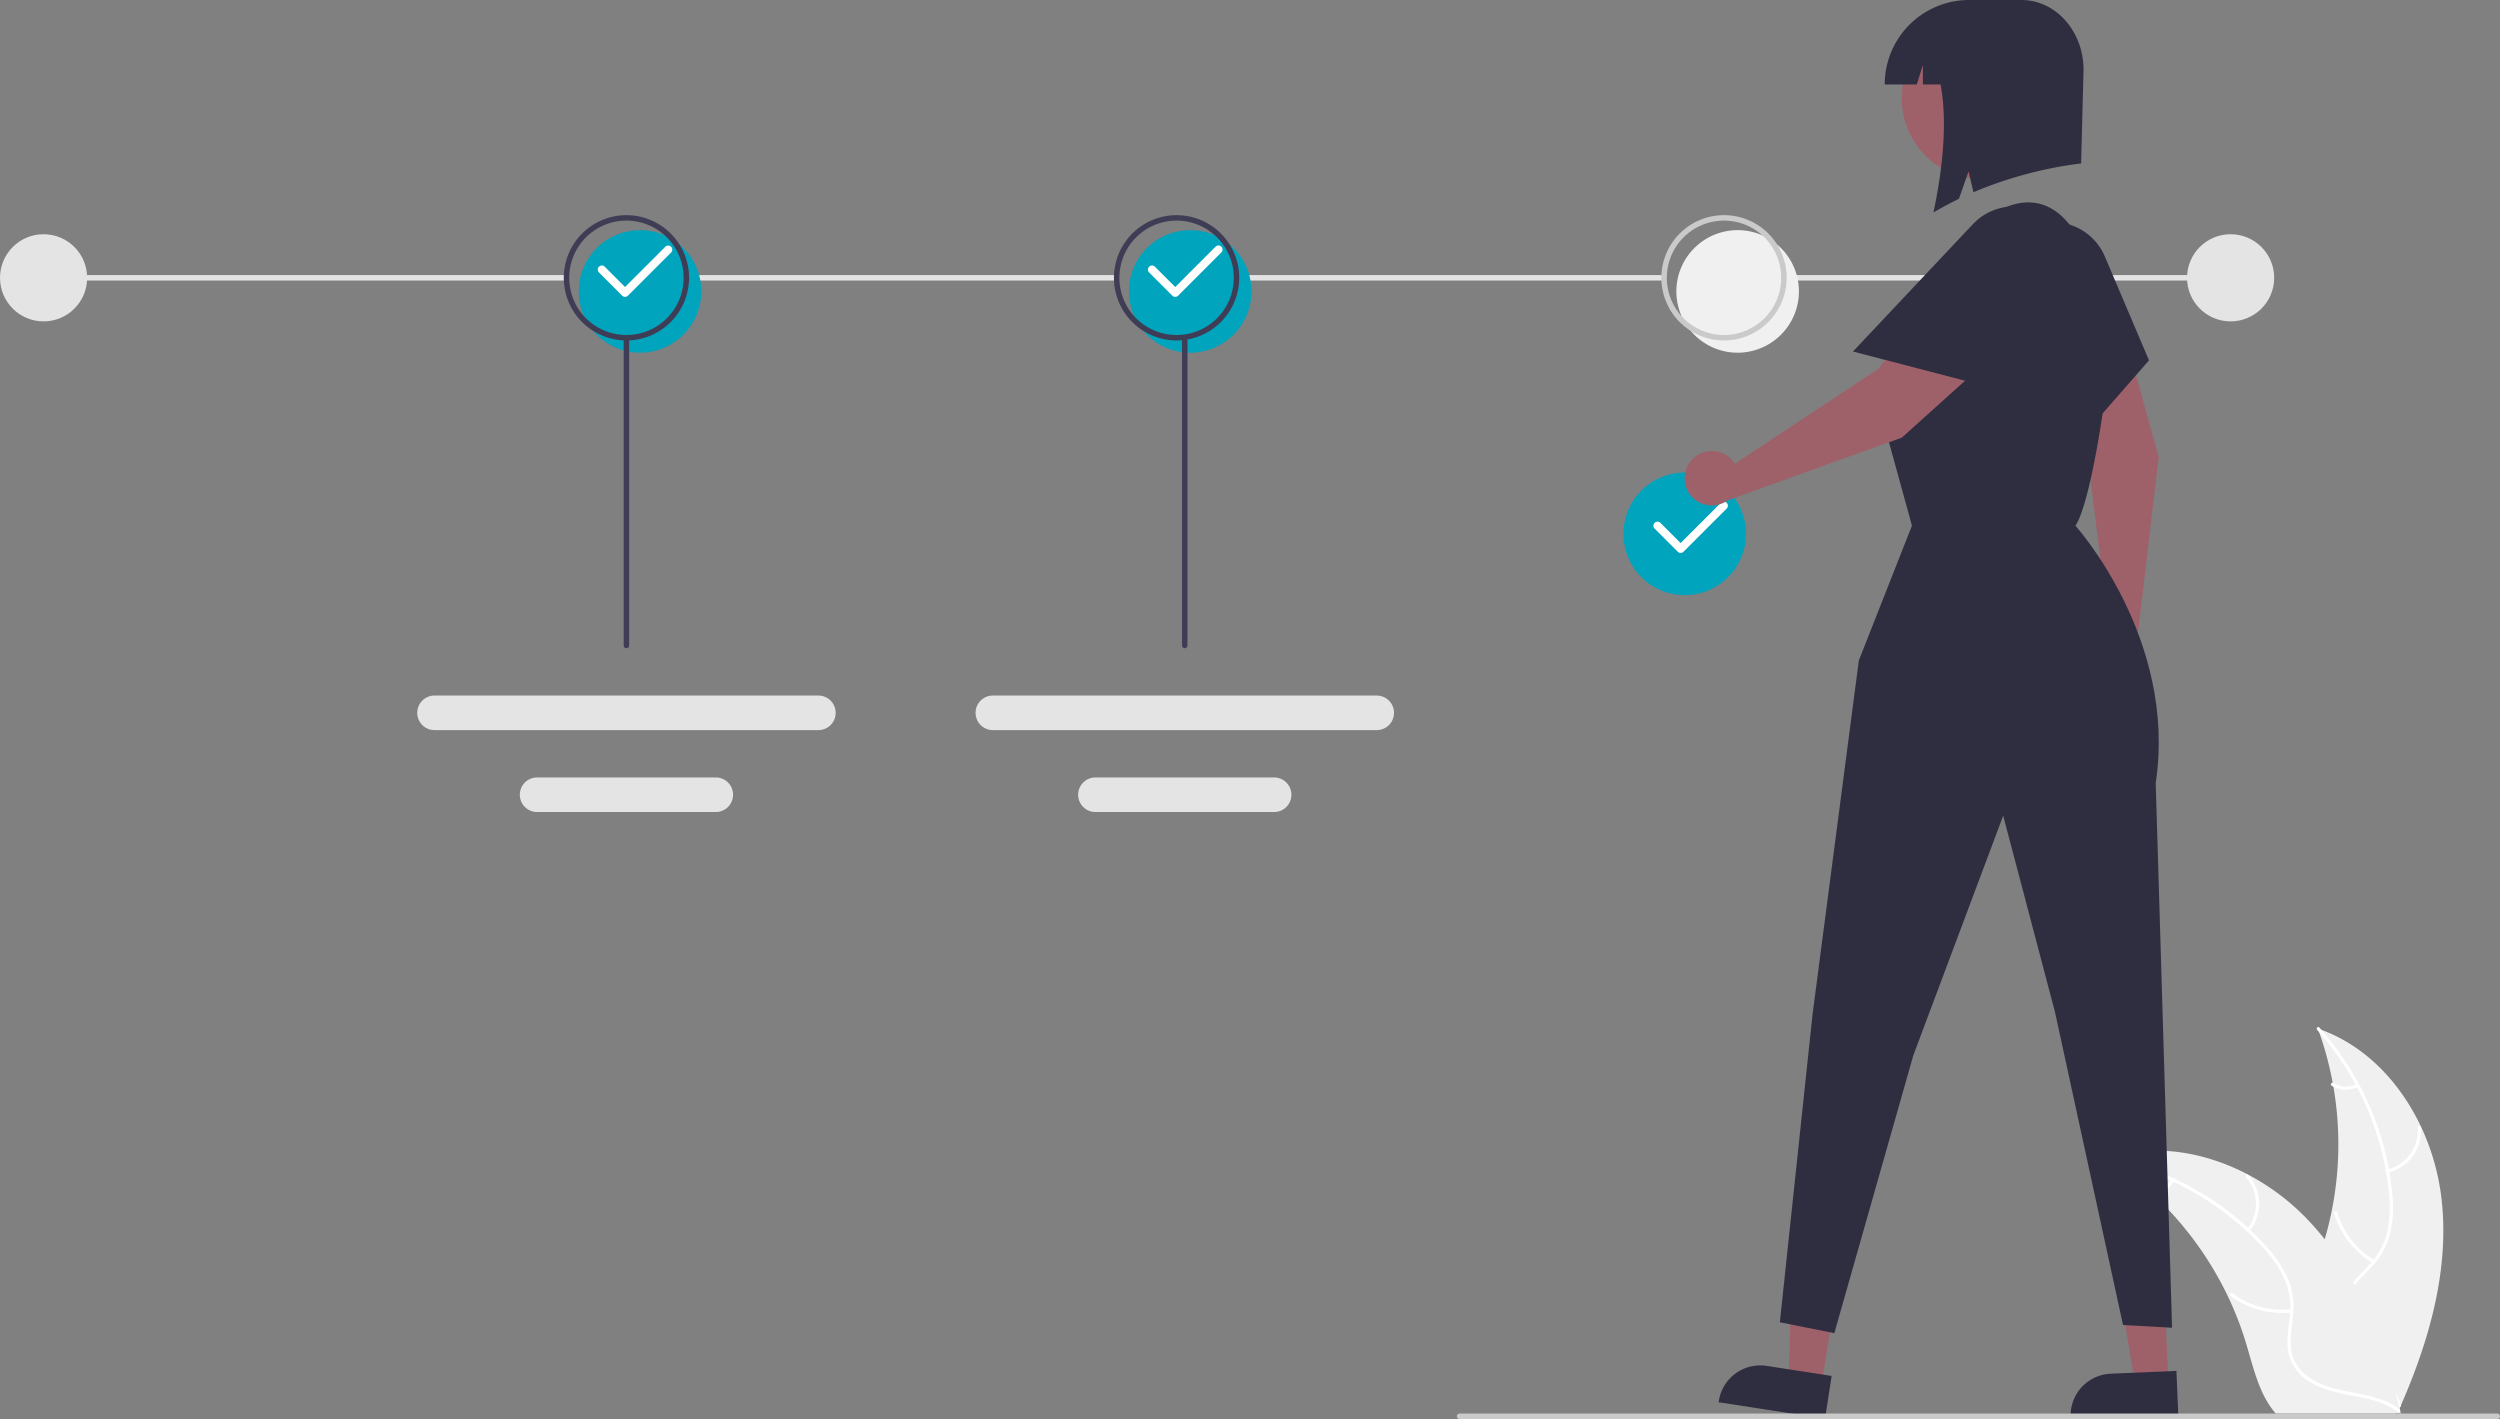 <svg xmlns="http://www.w3.org/2000/svg" id="afb33742-a710-40ad-8a2f-d365926ed194" data-name="Layer 1" width="917.909" height="521" viewBox="0 0 917.909 521"><rect x="0" y="0" width="917.909" height="521" fill="#808080" stroke="none"/><path d="M1037.376,628.795c-3.318-26.678-19.851-52.964-45.294-61.646a123.863,123.863,0,0,1-.006,85.04c-3.91,10.575-9.359,21.93-5.682,32.589,2.288,6.632,7.886,11.706,14.142,14.878,6.257,3.173,13.202,4.685,20.059,6.167l1.35,1.116C1032.83,682.359,1040.693,655.473,1037.376,628.795Z" transform="translate(-141.045 -189.5)" fill="#f0f0f0"></path><path d="M991.829,567.654a105.87,105.87,0,0,1,26.319,59.583,45.591,45.591,0,0,1-.519,14.275,26.149,26.149,0,0,1-6.503,12.128c-2.931,3.221-6.303,6.175-8.4,10.052a16.011,16.011,0,0,0-.782,13.071c1.852,5.311,5.501,9.64,9.218,13.749,4.126,4.563,8.484,9.236,10.238,15.285.213.733,1.337.36,1.125-.371-3.051-10.524-13.268-16.502-18.14-25.981-2.273-4.423-3.228-9.558-1.096-14.227,1.864-4.083,5.338-7.133,8.334-10.368a27.903,27.903,0,0,0,6.801-11.622,42.148,42.148,0,0,0,1.066-14.203,102.712,102.712,0,0,0-7.502-31.213A107.747,107.747,0,0,0,992.613,566.765c-.507-.567-1.287.325-.784.889Z" transform="translate(-141.045 -189.5)" fill="#fff"></path><path d="M1017.829,620.067a15.884,15.884,0,0,0,12.091-16.639c-.06-.76-1.244-.702-1.184.059A14.708,14.708,0,0,1,1017.458,618.942c-.742.176-.366,1.3.371,1.125Z" transform="translate(-141.045 -189.5)" fill="#fff"></path><path d="M1012.827,652.204a30.615,30.615,0,0,1-13.671-17.632c-.215-.732-1.34-.36-1.125.371a31.844,31.844,0,0,0,14.264,18.319c.657.39,1.186-.671.533-1.058Z" transform="translate(-141.045 -189.5)" fill="#fff"></path><path d="M1006.248,587.558a8.991,8.991,0,0,1-8.52-.433c-.652-.398-1.18.663-.533,1.058a10.075,10.075,0,0,0,9.425.499.612.612,0,0,0,.377-.748.595.595,0,0,0-.748-.377Z" transform="translate(-141.045 -189.5)" fill="#fff"></path><path d="M914.528,614.8c.4.26.8.52,1.2.79A118.408,118.408,0,0,1,930.868,627.41c.37.33.74.67,1.1,1.01A124.827,124.827,0,0,1,959.078,665.53a121.222,121.222,0,0,1,6.64,17.18c2.45,8.13,4.46,17.14,9.31,23.79a20.795,20.795,0,0,0,1.62,2h43.83c.1-.05.2-.09.3-.14l1.75.08c-.07-.31-.15-.63-.22-.94-.04-.18-.09-.36-.13-.54-.03-.12-.06-.24-.08-.35-.01-.04-.02-.08-.03-.11-.02-.11-.05-.21-.07-.31q-.66-2.685-1.36-5.37c0-.01,0-.01-.01-.02-3.59-13.63-8.35-27.08-15-39.38-.2-.37-.4-.75-.62-1.12a115.673,115.673,0,0,0-10.39-15.76,102.26,102.26,0,0,0-6.81-7.79A85.037,85.037,0,0,0,966.528,620.81c-15.72-8.3-33.92-11.48-50.72-6.41C915.378,614.53,914.958,614.66,914.528,614.8Z" transform="translate(-141.045 -189.5)" fill="#f0f0f0"></path><path d="M914.627,615.356a105.87,105.87,0,0,1,56.888,31.728,45.591,45.591,0,0,1,8.181,11.71,26.148,26.148,0,0,1,2.109,13.599c-.401,4.336-1.314,8.725-.655,13.084a16.011,16.011,0,0,0,7.245,10.907c4.676,3.126,10.197,4.385,15.638,5.429,6.042,1.159,12.335,2.267,17.377,6.04.611.457,1.285-.517.675-.974-8.773-6.566-20.529-5.188-30.126-9.823-4.478-2.163-8.332-5.688-9.441-10.699-.97-4.382-.033-8.909.412-13.296a27.903,27.903,0,0,0-1.567-13.374,42.148,42.148,0,0,0-7.7-11.981A102.713,102.713,0,0,0,948.88,627.3a107.747,107.747,0,0,0-34.163-13.126c-.746-.148-.832,1.035-.091,1.182Z" transform="translate(-141.045 -189.5)" fill="#fff"></path><path d="M966.942,641.551a15.884,15.884,0,0,0-.364-20.565c-.506-.57-1.416.189-.91.76a14.708,14.708,0,0,1,.299,19.13c-.486.587.491,1.259.974.675Z" transform="translate(-141.045 -189.5)" fill="#fff"></path><path d="M982.297,670.222a30.615,30.615,0,0,1-21.531-5.847c-.613-.455-1.286.519-.675.974a31.844,31.844,0,0,0,22.418,6.039c.759-.084.543-1.25-.212-1.166Z" transform="translate(-141.045 -189.5)" fill="#fff"></path><path d="M938.122,622.567a8.991,8.991,0,0,1-7.064,4.785c-.76.075-.543,1.24.212,1.166a10.075,10.075,0,0,0,7.826-5.276.612.612,0,0,0-.15-.824.595.595,0,0,0-.824.15Z" transform="translate(-141.045 -189.5)" fill="#fff"></path><circle cx="16" cy="102" r="16" fill="#e4e4e4"></circle><circle cx="819" cy="102" r="16" fill="#e4e4e4"></circle><rect x="654.882" y="101" width="169.118" height="2" fill="#e4e4e4"></rect><rect x="454.094" y="101" width="156.283" height="2" fill="#e4e4e4"></rect><rect x="251.984" y="101" width="157.606" height="2" fill="#e4e4e4"></rect><rect x="16" y="101" width="191.669" height="2" fill="#e4e4e4"></rect><path d="M376.045,319a22.5,22.5,0,1,1,22.5-22.5A22.525,22.525,0,0,1,376.045,319Z" transform="translate(-141.045 -189.5)" fill="#00a4bd"></path><path d="M371.045,314.5a23,23,0,1,1,23-23A23.026,23.026,0,0,1,371.045,314.5Zm0-44a21,21,0,1,0,21,21A21.024,21.024,0,0,0,371.045,270.5Z" transform="translate(-141.045 -189.5)" fill="#3f3d56"></path><path d="M370.545,298.5a1.5,1.5,0,0,1-1.061-.439l-8.5-8.5a1.5,1.5,0,1,1,2.121-2.121l7.439,7.439L385.339,280.085a1.5,1.5,0,0,1,2.121,2.121l-15.854,15.854A1.5,1.5,0,0,1,370.545,298.5Z" transform="translate(-141.045 -189.5)" fill="#fff"></path><path d="M578.045,319a22.5,22.5,0,1,1,22.5-22.5A22.525,22.525,0,0,1,578.045,319Z" transform="translate(-141.045 -189.5)" fill="#00a4bd"></path><path d="M573.045,314.5a23,23,0,1,1,23-23A23.026,23.026,0,0,1,573.045,314.5Zm0-44a21,21,0,1,0,21,21A21.024,21.024,0,0,0,573.045,270.5Z" transform="translate(-141.045 -189.5)" fill="#3f3d56"></path><path d="M572.545,298.5a1.5,1.5,0,0,1-1.061-.439l-8.5-8.5a1.5,1.5,0,1,1,2.121-2.121l7.439,7.439L587.339,280.085a1.5,1.5,0,1,1,2.121,2.121l-15.854,15.854A1.5,1.5,0,0,1,572.545,298.5Z" transform="translate(-141.045 -189.5)" fill="#fff"></path><path d="M779.045,319a22.5,22.5,0,1,1,22.5-22.5A22.525,22.525,0,0,1,779.045,319Z" transform="translate(-141.045 -189.5)" fill="#f0f0f0"></path><path d="M774.045,314.5a23,23,0,1,1,23-23A23.026,23.026,0,0,1,774.045,314.5Zm0-44a21,21,0,1,0,21,21A21.024,21.024,0,0,0,774.045,270.5Z" transform="translate(-141.045 -189.5)" fill="#cacaca"></path><path d="M759.612,408.016a22.5,22.5,0,1,1,22.5-22.5A22.525,22.525,0,0,1,759.612,408.016Z" transform="translate(-141.045 -189.5)" fill="#00a4bd"></path><path d="M758.112,392.516a1.5,1.5,0,0,1-1.061-.439l-8.5-8.5a1.5,1.5,0,0,1,2.121-2.121l7.439,7.439,14.794-14.794a1.5,1.5,0,0,1,2.121,2.121l-15.854,15.854A1.5,1.5,0,0,1,758.112,392.516Z" transform="translate(-141.045 -189.5)" fill="#fff"></path><polygon points="668.809 508.674 656.694 506.801 658.155 459.177 676.036 461.942 668.809 508.674" fill="#9e616a"></polygon><path d="M811.129,710.396l-39.066-6.041.076-.494a15.387,15.387,0,0,1,17.557-12.855l.001 0,23.86,3.69Z" transform="translate(-141.045 -189.5)" fill="#2f2e41"></path><polygon points="796.146 507.474 783.898 507.996 776.056 460.999 794.134 460.229 796.146 507.474" fill="#9e616a"></polygon><path d="M940.822,708.714l-39.495,1.682-.021-.5a15.387,15.387,0,0,1,14.717-16.028l.001,0,24.122-1.028Z" transform="translate(-141.045 -189.5)" fill="#2f2e41"></path><path d="M913.076,416.794a10.024,10.024,0,0,1,1.768-.329l-7.636-62.501L881.298,299.096a15.08,15.08,0,0,1,26.241-14.718l0,0a118.971,118.971,0,0,1,15.225,33.596L933.649,357.331l-7.96,67.493a9.997,9.997,0,1,1-12.614-8.03Z" transform="translate(-141.045 -189.5)" fill="#9e616a"></path><path d="M875.194,298.98A20.802,20.802,0,0,1,913.862,283.666l16.216,38.142-32.734,37.447Z" transform="translate(-141.045 -189.5)" fill="#2f2e41"></path><path d="M850.045,305.5l22-37,0,0c15.197-9.936,27.7-3.439,34.365,13.45,5.808,14.716,10.316,33.333,7.635,52.55-6.006,43.046-11,48-11,48s37.5,41.5,29.5,94.5l6,200-18-1-25-115-19-72-33,88-29,102-20-4,12-113,17-130,19.5-49.5-9.5-34.5S822.545,324,850.045,305.5Z" transform="translate(-141.045 -189.5)" fill="#2f2e41"></path><path d="M776.939,358.344a10.024,10.024,0,0,1,1.084,1.434L830.526,325.021l37.51-47.694A15.08,15.08,0,0,1,892.928,294.226l0,0a118.971,118.971,0,0,1-23.253,28.631l-30.346,27.323-63.937,23.035a9.997,9.997,0,1,1,1.548-14.872Z" transform="translate(-141.045 -189.5)" fill="#9e616a"></path><path d="M865.413,271.814a20.802,20.802,0,0,1,30.978,27.751l-26.877,31.55-48.126-12.553Z" transform="translate(-141.045 -189.5)" fill="#2f2e41"></path><circle cx="869.016" cy="225.618" r="29.729" transform="translate(-142.771 254.981) rotate(-28.663)" fill="#9e616a"></circle><path d="M864.045,189.5h19.204c12.59,0,22.796,11.482,22.796,25.646L905.157,249.5a149.225,149.225,0,0,0-39.541,10.576l-1.792-7.654-3.536,10.081q-4.717,2.285-9.354,4.998c3.608-16.951,5.093-33.863,2.616-47h-6.504v-7.118l-2.208,7.118h-11.792v-0A31,31,0,0,1,864.045,189.5Z" transform="translate(-141.045 -189.5)" fill="#2f2e41"></path><path d="M1057.955,710.5h-381a1,1,0,0,1,0-2h381a1,1,0,0,1,0,2Z" transform="translate(-141.045 -189.5)" fill="#cacaca"></path><path d="M371.045,427.5a1,1,0,0,1-1-1v-112a1,1,0,0,1,2,0v112A1,1,0,0,1,371.045,427.5Z" transform="translate(-141.045 -189.5)" fill="#3f3d56"></path><path d="M300.509,444.88a6.346,6.346,0,0,0,0,12.691h141.1a6.346,6.346,0,0,0,0-12.691Z" transform="translate(-141.045 -189.5)" fill="#e4e4e4"></path><path d="M338.343,474.954a6.346,6.346,0,1,0-.027,12.691h65.458a6.346,6.346,0,1,0,0-12.691Z" transform="translate(-141.045 -189.5)" fill="#e4e4e4"></path><path d="M505.509,444.88a6.346,6.346,0,0,0,0,12.691h141.1a6.346,6.346,0,0,0,0-12.691Z" transform="translate(-141.045 -189.5)" fill="#e4e4e4"></path><path d="M543.343,474.954a6.346,6.346,0,1,0-.027,12.691h65.458a6.346,6.346,0,1,0,0-12.691Z" transform="translate(-141.045 -189.5)" fill="#e4e4e4"></path><path d="M576.045,427.5a1,1,0,0,1-1-1v-112a1,1,0,0,1,2,0v112A1,1,0,0,1,576.045,427.5Z" transform="translate(-141.045 -189.5)" fill="#3f3d56"></path></svg>